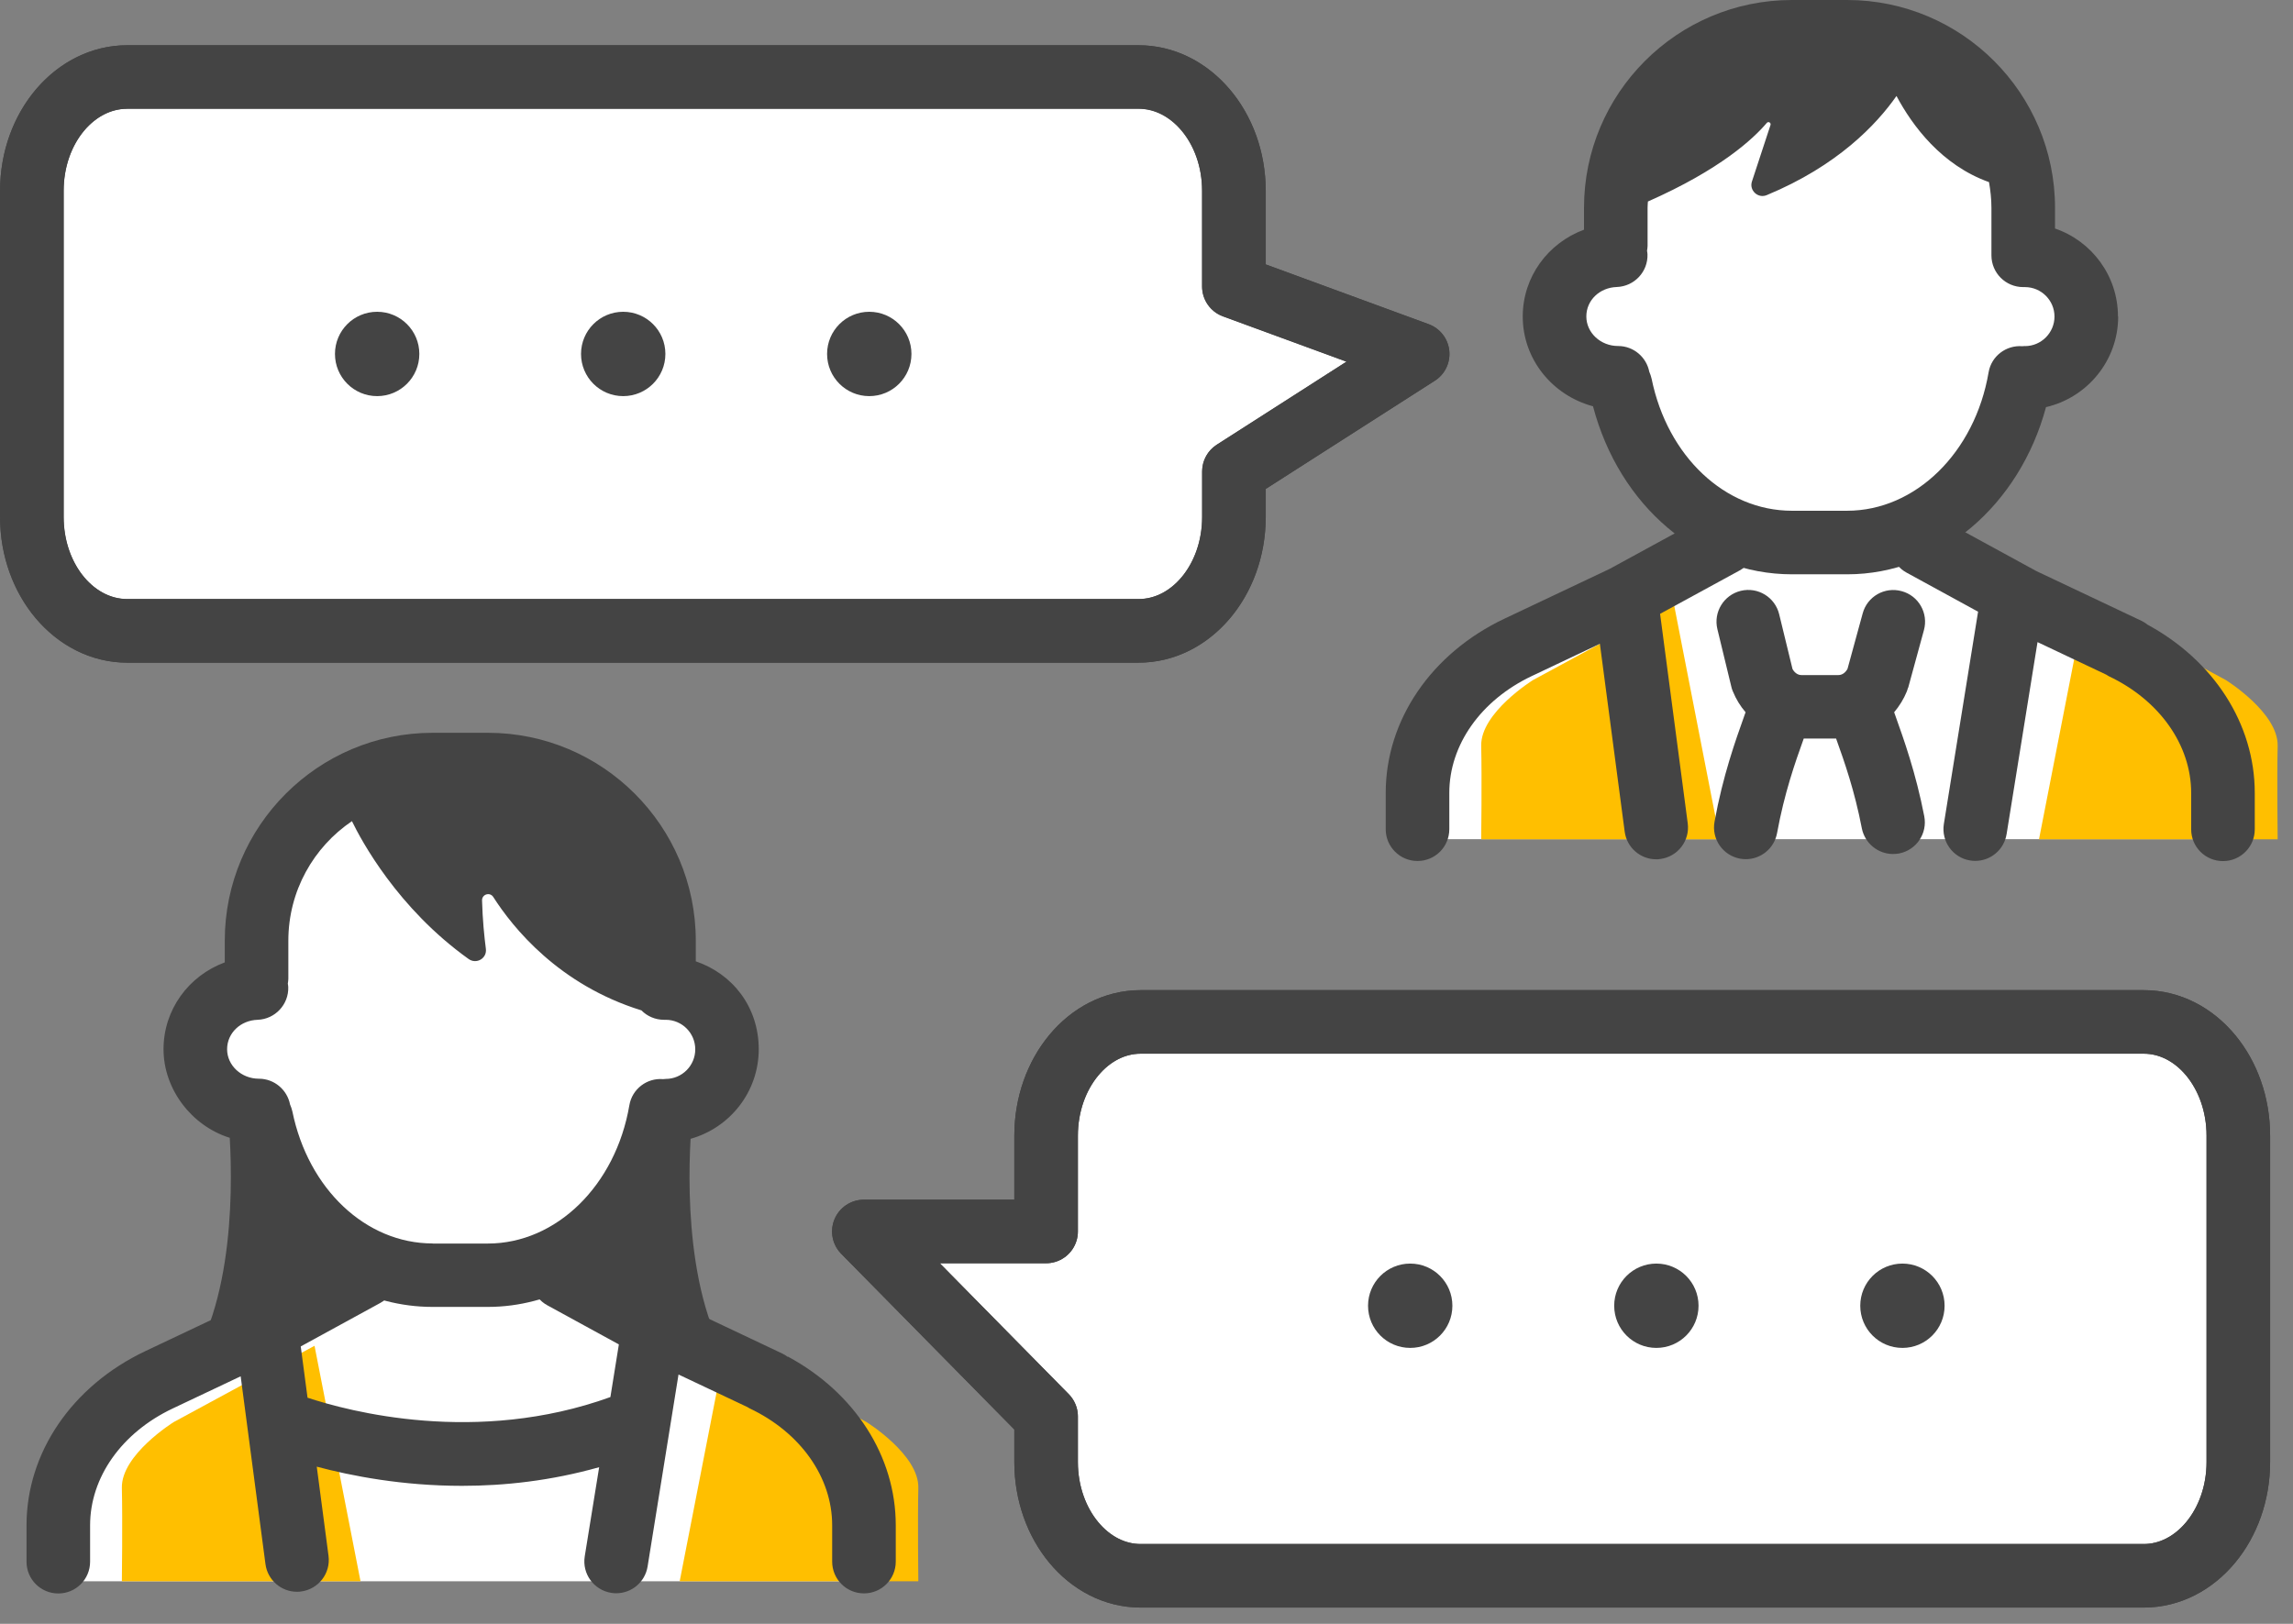 <svg width="120" height="85" viewBox="0 0 120 85" fill="none" xmlns="http://www.w3.org/2000/svg">
<rect x="0" y="0" width="120" height="85" fill="#808080" stroke="none"/>
<path d="M24.108 39.218L14.275 43.732L13.605 52.311C13.605 52.311 7.732 55.45 14.015 58.821C14.015 58.821 14.664 66.197 19.05 66.834C19.05 66.834 5.364 74.953 5.408 74.742C5.453 74.532 3.307 75.397 3.334 82.772H45.652C45.652 82.772 45.558 76.489 43.101 74.482C40.645 72.48 29.127 66.424 29.127 66.424C29.127 66.424 33.862 63.513 34.633 59.276C34.633 59.276 40.689 57.23 37.411 53.359L34.772 51.9L34.5 46.571L24.108 39.218Z" fill="white"/>
<path d="M16.46 70.445L9.09 74.438C9.09 74.438 6.34 76.146 6.378 77.881C6.417 79.617 6.378 82.772 6.378 82.772H18.867L16.46 70.445Z" fill="#FFBF00"/>
<path d="M37.977 70.445L45.347 74.438C45.347 74.438 48.098 76.146 48.059 77.881C48.02 79.617 48.059 82.772 48.059 82.772H35.57L37.977 70.445Z" fill="#FFBF00"/>
<path d="M41.227 71.027C41.138 70.96 41.044 70.899 40.938 70.85L35.443 68.249L30.241 65.409C29.437 64.971 28.422 65.265 27.984 66.069C27.546 66.879 27.84 67.888 28.644 68.326L32.387 70.373L31.944 73.129C24.934 75.663 18.241 73.872 16.094 73.162L15.739 70.478L19.899 68.204C20.703 67.766 21.002 66.751 20.564 65.947C20.12 65.143 19.111 64.844 18.307 65.282L13.105 68.121L7.61 70.722C3.772 72.541 1.388 76.035 1.388 79.844V81.746C1.388 82.667 2.131 83.41 3.051 83.41C3.972 83.41 4.715 82.667 4.715 81.746V79.844C4.715 77.332 6.368 74.992 9.035 73.728L12.595 72.042L13.893 81.874C14.004 82.711 14.719 83.321 15.54 83.321C15.612 83.321 15.684 83.321 15.762 83.305C16.671 83.183 17.314 82.351 17.192 81.436L16.577 76.772C18.385 77.255 21.047 77.776 24.18 77.776C26.387 77.776 28.827 77.515 31.356 76.8L30.601 81.469C30.457 82.379 31.073 83.227 31.982 83.377C32.071 83.394 32.16 83.399 32.248 83.399C33.053 83.399 33.757 82.817 33.89 82.002L35.509 71.948L39.108 73.65C39.147 73.672 39.186 73.7 39.23 73.722C41.892 74.981 43.55 77.327 43.55 79.839V81.741C43.55 82.662 44.293 83.405 45.214 83.405C46.135 83.405 46.878 82.662 46.878 81.741V79.839C46.878 76.223 44.731 72.896 41.232 71.01" fill="#444444"/>
<path d="M36.147 59.609C38.198 59.032 39.707 57.152 39.707 54.923C39.707 52.694 38.326 50.974 36.413 50.32V49.239C36.413 43.239 31.533 38.358 25.532 38.358H22.643C16.643 38.358 11.763 43.239 11.763 49.239V50.376C9.877 51.074 8.558 52.843 8.558 54.923C8.558 57.002 10.016 58.932 12.024 59.559C12.195 62.553 12.201 69.48 8.89 72.746C8.89 72.746 12.595 69.374 16.776 68.598C17.447 68.476 17.935 67.888 17.946 67.206C19.371 67.977 20.963 68.41 22.638 68.41H25.527C27.196 68.41 28.788 67.972 30.218 67.195C30.224 67.883 30.712 68.471 31.389 68.598C35.57 69.374 39.274 72.746 39.274 72.746C35.986 69.496 35.969 62.62 36.141 59.603M22.643 65.088C19.15 65.088 16.133 62.248 15.301 58.178C15.273 58.05 15.229 57.928 15.179 57.812C15.029 57.047 14.358 56.465 13.549 56.465C12.634 56.465 11.885 55.771 11.885 54.923C11.885 54.074 12.589 53.409 13.482 53.381C14.397 53.348 15.118 52.577 15.085 51.662C15.085 51.601 15.068 51.546 15.063 51.485C15.074 51.401 15.09 51.318 15.09 51.235V49.239C15.09 46.638 16.41 44.342 18.418 42.983C18.9 43.976 20.797 47.536 24.523 50.198C24.933 50.492 25.494 50.165 25.427 49.666C25.344 49.022 25.255 48.152 25.227 47.126C25.227 46.804 25.643 46.682 25.815 46.954C26.836 48.551 29.242 51.551 33.568 52.888C33.867 53.193 34.289 53.381 34.749 53.381C34.766 53.381 34.777 53.381 34.794 53.381C34.81 53.381 34.821 53.381 34.838 53.381C35.692 53.381 36.385 54.074 36.385 54.928C36.385 55.782 35.692 56.476 34.838 56.476C34.794 56.476 34.749 56.487 34.705 56.487C33.856 56.415 33.08 57.002 32.936 57.856C32.22 62.054 29.109 65.093 25.532 65.093H22.643V65.088Z" fill="#444444"/>
<path d="M54.746 64.461V59.448C54.746 56.16 56.959 53.492 59.693 53.492H112.192C114.926 53.492 117.139 56.16 117.139 59.448V76.528C117.139 79.817 114.921 82.484 112.192 82.484H59.693C56.959 82.484 54.746 79.817 54.746 76.528V74.144L45.208 64.461H54.746Z" fill="white"/>
<path d="M54.746 64.461V59.448C54.746 56.16 56.959 53.492 59.693 53.492H112.192C114.926 53.492 117.139 56.16 117.139 59.448V76.528C117.139 79.817 114.921 82.484 112.192 82.484H59.693C56.959 82.484 54.746 79.817 54.746 76.528V74.144L45.208 64.461H54.746Z" stroke="#444444" stroke-width="3.327" stroke-linecap="round" stroke-linejoin="round"/>
<path d="M54.746 64.461V59.448C54.746 56.16 56.959 53.492 59.693 53.492H112.192C114.926 53.492 117.139 56.16 117.139 59.448V76.528C117.139 79.817 114.921 82.484 112.192 82.484H59.693C56.959 82.484 54.746 79.817 54.746 76.528V74.144L45.208 64.461H54.746Z" stroke="#444444" stroke-width="3.327" stroke-linecap="round" stroke-linejoin="round"/>
<path d="M76.008 68.349C76.008 69.569 75.021 70.556 73.801 70.556C72.581 70.556 71.594 69.569 71.594 68.349C71.594 67.129 72.581 66.142 73.801 66.142C75.021 66.142 76.008 67.129 76.008 68.349Z" fill="#444444"/>
<path d="M88.89 68.349C88.89 69.569 87.903 70.556 86.683 70.556C85.463 70.556 84.476 69.569 84.476 68.349C84.476 67.129 85.463 66.142 86.683 66.142C87.903 66.142 88.89 67.129 88.89 68.349Z" fill="#444444"/>
<path d="M101.767 68.349C101.767 69.569 100.78 70.556 99.56 70.556C98.34 70.556 97.353 69.569 97.353 68.349C97.353 67.129 98.34 66.142 99.56 66.142C100.78 66.142 101.767 67.129 101.767 68.349Z" fill="#444444"/>
<path d="M97.84 3.272L84.775 8.507L84.459 13.47C84.459 13.47 78.586 16.615 84.869 19.981C84.869 19.981 85.518 27.356 89.905 27.994C89.905 27.994 76.218 36.113 76.263 35.896C76.307 35.686 74.161 36.551 74.189 43.926H116.507C116.507 43.926 116.412 37.643 113.956 35.636C111.499 33.634 99.981 27.578 99.981 27.578C99.981 27.578 104.717 24.667 105.488 20.43C105.488 20.43 111.543 18.384 108.266 14.513L105.626 13.055L105.355 7.725L97.84 3.267V3.272Z" fill="white"/>
<path d="M87.598 31.604L80.228 35.597C80.228 35.597 77.477 37.305 77.516 39.041C77.555 40.776 77.516 43.932 77.516 43.932H90.004L87.598 31.604Z" fill="#FFBF00"/>
<path d="M109.115 31.604L116.485 35.597C116.485 35.597 119.235 37.305 119.197 39.041C119.158 40.776 119.197 43.932 119.197 43.932H106.708L109.115 31.604Z" fill="#FFBF00"/>
<path d="M112.359 32.674C112.27 32.608 112.176 32.547 112.07 32.497L106.575 29.896L101.373 27.056C100.569 26.619 99.554 26.912 99.116 27.716C98.678 28.521 98.972 29.535 99.776 29.974L103.519 32.02L101.728 43.133C101.584 44.042 102.199 44.897 103.103 45.041C103.192 45.057 103.281 45.063 103.37 45.063C104.174 45.063 104.878 44.481 105.011 43.665L106.63 33.611L110.235 35.319C110.274 35.342 110.313 35.369 110.351 35.392C113.013 36.65 114.671 38.996 114.671 41.508V43.41C114.671 44.331 115.414 45.074 116.335 45.074C117.256 45.074 117.999 44.331 117.999 43.41V41.508C117.999 37.892 115.852 34.565 112.353 32.68" fill="#444444"/>
<path d="M86.877 32.131L91.036 29.863C91.84 29.424 92.139 28.41 91.696 27.605C91.258 26.801 90.243 26.502 89.439 26.94L84.237 29.779L78.742 32.38C74.904 34.194 72.519 37.693 72.519 41.503V43.405C72.519 44.325 73.263 45.068 74.183 45.068C75.104 45.068 75.847 44.325 75.847 43.405V41.503C75.847 38.99 77.499 36.65 80.167 35.386L83.727 33.7L85.025 43.532C85.135 44.37 85.851 44.98 86.672 44.98C86.744 44.98 86.816 44.98 86.894 44.963C87.803 44.841 88.446 44.009 88.324 43.094L86.877 32.125V32.131Z" fill="#444444"/>
<path d="M99.859 36.007L100.685 32.985C100.929 32.098 100.408 31.183 99.52 30.944C98.633 30.7 97.718 31.221 97.48 32.109L96.687 35.009C96.581 35.209 96.404 35.336 96.215 35.336H94.269C94.086 35.336 93.914 35.214 93.808 35.02L93.11 32.153C92.894 31.26 91.995 30.711 91.102 30.927C90.21 31.144 89.66 32.042 89.877 32.935L90.609 35.957C90.625 36.035 90.653 36.112 90.686 36.19C90.853 36.6 91.08 36.967 91.352 37.283L91.296 37.438C90.82 38.774 90.165 40.604 89.727 43.011C89.561 43.915 90.159 44.78 91.064 44.947C91.163 44.963 91.263 44.974 91.363 44.974C92.15 44.974 92.849 44.414 92.999 43.61C93.382 41.519 93.936 39.939 94.396 38.658H96.088C96.526 39.878 97.058 41.392 97.435 43.355C97.591 44.148 98.289 44.703 99.066 44.703C99.171 44.703 99.276 44.691 99.387 44.675C100.291 44.497 100.879 43.627 100.702 42.723C100.263 40.46 99.637 38.713 99.182 37.438L99.127 37.283C99.398 36.961 99.626 36.595 99.792 36.19C99.814 36.129 99.836 36.068 99.853 36.002" fill="#444444"/>
<path d="M110.84 16.564C110.84 14.429 109.459 12.616 107.546 11.962V10.88C107.546 4.88 102.665 0 96.665 0H93.776C87.776 0 82.896 4.88 82.896 10.88V12.023C81.01 12.721 79.69 14.491 79.69 16.57C79.69 18.81 81.249 20.701 83.367 21.267C84.742 26.485 88.924 30.062 93.782 30.062H96.671C101.49 30.062 105.693 26.447 107.074 21.311C109.231 20.812 110.851 18.877 110.851 16.57M105.971 18.112C105.926 18.112 105.882 18.123 105.838 18.123C104.989 18.056 104.213 18.639 104.069 19.492C103.353 23.69 100.242 26.735 96.665 26.735H93.776C90.282 26.735 87.266 23.896 86.434 19.825C86.406 19.698 86.362 19.576 86.312 19.459C86.162 18.694 85.491 18.112 84.681 18.112C83.766 18.112 83.018 17.419 83.018 16.564C83.018 15.71 83.722 15.05 84.615 15.023C85.535 14.989 86.251 14.219 86.218 13.304C86.218 13.243 86.201 13.187 86.195 13.126C86.206 13.043 86.223 12.96 86.223 12.877V10.88C86.223 10.769 86.234 10.659 86.24 10.548C90.027 8.878 91.757 7.265 92.462 6.433C92.545 6.339 92.695 6.422 92.656 6.544L91.685 9.499C91.53 9.965 92.001 10.403 92.456 10.215C96.161 8.679 98.201 6.522 99.249 5.024C100.081 6.583 101.606 8.645 104.091 9.533C104.168 9.971 104.218 10.426 104.218 10.886V13.365C104.218 14.285 104.961 15.028 105.882 15.028C105.899 15.028 105.91 15.028 105.926 15.028C105.943 15.028 105.954 15.028 105.971 15.028C106.825 15.028 107.518 15.722 107.518 16.57C107.518 17.419 106.825 18.117 105.971 18.117" fill="#444444"/>
<path d="M64.572 15.001V9.988C64.572 6.699 62.337 4.032 59.581 4.032H6.655C3.899 4.032 1.664 6.699 1.664 9.988V27.068C1.664 30.356 3.899 33.024 6.655 33.024H59.581C62.337 33.024 64.572 30.356 64.572 27.068V24.683L74.188 18.528L64.572 15.001Z" fill="white"/>
<path d="M64.572 15.001V9.988C64.572 6.699 62.337 4.032 59.581 4.032H6.655C3.899 4.032 1.664 6.699 1.664 9.988V27.068C1.664 30.356 3.899 33.024 6.655 33.024H59.581C62.337 33.024 64.572 30.356 64.572 27.068V24.683L74.188 18.528L64.572 15.001Z" stroke="#444444" stroke-width="3.327" stroke-linecap="round" stroke-linejoin="round"/>
<path d="M59.588 34.687H6.661C2.996 34.687 0.007 31.271 0.007 27.068V9.988C0.007 5.784 2.99 2.368 6.661 2.368H59.588C63.253 2.368 66.242 5.784 66.242 9.988V13.842L74.766 16.97C75.359 17.186 75.781 17.724 75.847 18.35C75.914 18.977 75.626 19.593 75.088 19.931L66.242 25.593V27.068C66.242 31.271 63.259 34.687 59.588 34.687ZM6.661 5.69C4.826 5.69 3.334 7.614 3.334 9.982V27.062C3.334 29.43 4.826 31.355 6.661 31.355H59.588C61.423 31.355 62.915 29.43 62.915 27.062V24.678C62.915 24.112 63.203 23.58 63.68 23.275L70.468 18.927L64.002 16.554C63.348 16.315 62.91 15.688 62.91 14.99V9.977C62.91 7.609 61.418 5.684 59.582 5.684H6.656L6.661 5.69Z" fill="#444444"/>
<path d="M21.945 18.527C21.945 19.747 20.957 20.735 19.737 20.735C18.517 20.735 17.53 19.747 17.53 18.527C17.53 17.307 18.517 16.32 19.737 16.32C20.957 16.32 21.945 17.307 21.945 18.527Z" fill="#444444"/>
<path d="M34.822 18.527C34.822 19.747 33.834 20.735 32.614 20.735C31.394 20.735 30.407 19.747 30.407 18.527C30.407 17.307 31.394 16.32 32.614 16.32C33.834 16.32 34.822 17.307 34.822 18.527Z" fill="#444444"/>
<path d="M47.699 18.527C47.699 19.747 46.711 20.735 45.491 20.735C44.271 20.735 43.284 19.747 43.284 18.527C43.284 17.307 44.271 16.32 45.491 16.32C46.711 16.32 47.699 17.307 47.699 18.527Z" fill="#444444"/>
</svg>
